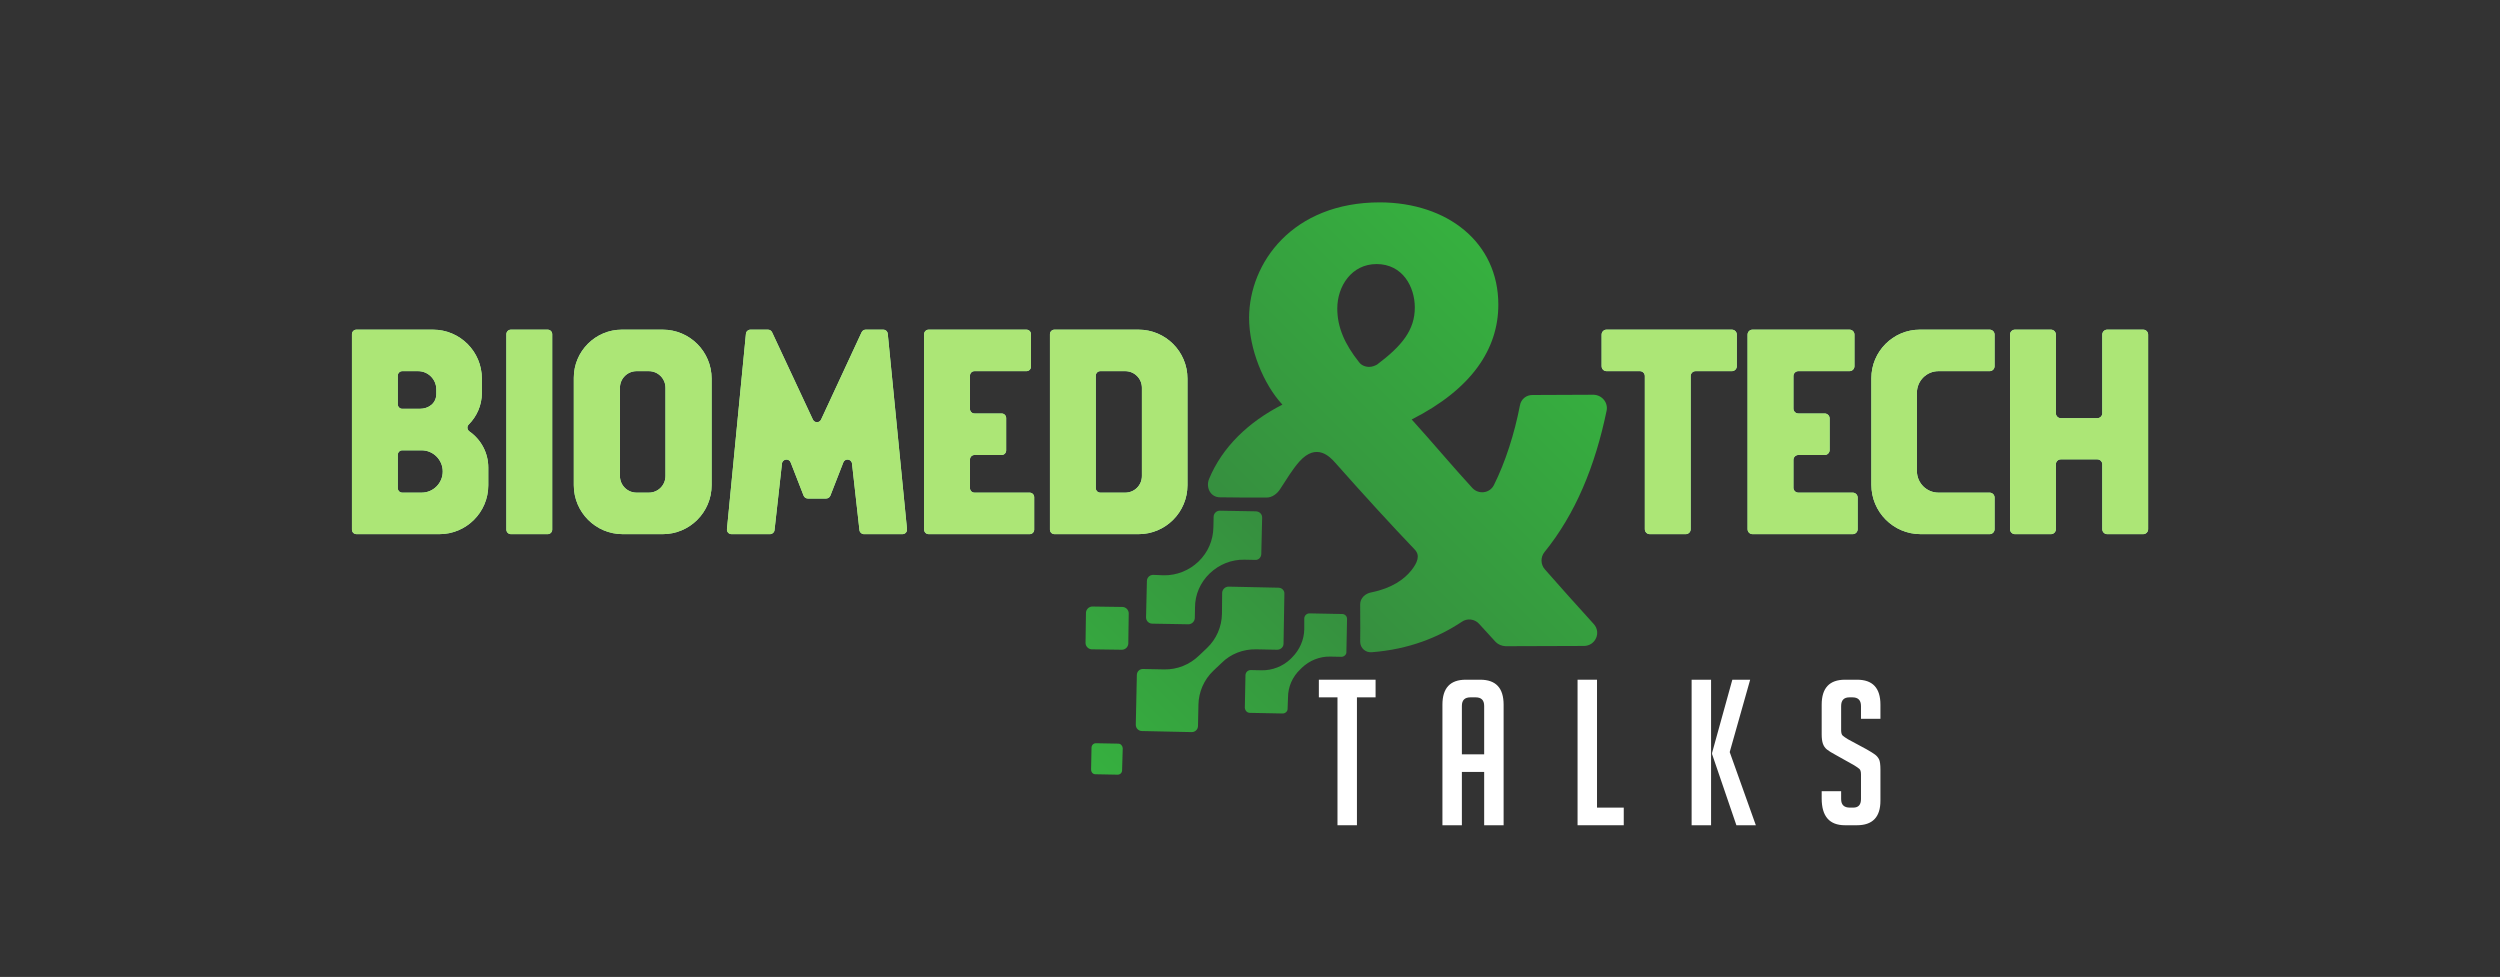 <?xml version="1.0" encoding="UTF-8" standalone="no"?>
<svg xmlns="http://www.w3.org/2000/svg" xmlns:xlink="http://www.w3.org/1999/xlink" xmlns:serif="http://www.serif.com/" width="100%" height="100%" viewBox="0 0 824 322" version="1.1" xml:space="preserve" style="fill-rule:evenodd;clip-rule:evenodd;stroke-linejoin:round;stroke-miterlimit:2;">
    <rect x="0" y="0" width="824" height="322" fill="#333333" stroke="none"/>
    <g id="Mesa-de-trabajo1" serif:id="Mesa de trabajo1" transform="matrix(1,0,0,1.952,0,0)">
        <rect x="0" y="0" width="824" height="165" style="fill:none;"></rect>
        <g transform="matrix(1.791,0,0,0.918,62.271,-119.679)">
            <g>
                <g transform="matrix(47.881,-47.881,-47.881,-47.881,201.948,235.583)">
                    <path d="M0.417,0.56C0.357,0.5 0.317,0.405 0.314,0.329C0.215,0.361 0.117,0.363 0.03,0.327C0.007,0.317 -0.002,0.289 0.016,0.271C0.055,0.231 0.062,0.224 0.105,0.181C0.116,0.17 0.133,0.168 0.147,0.171C0.181,0.178 0.207,0.185 0.237,0.187C0.308,0.191 0.305,0.136 0.304,0.116C0.297,0 0.292,-0.112 0.29,-0.203C0.29,-0.227 0.268,-0.234 0.245,-0.237C0.213,-0.241 0.172,-0.234 0.125,-0.203C0.111,-0.193 0.092,-0.192 0.08,-0.204C0.047,-0.238 0.008,-0.276 0.008,-0.276C-0.004,-0.288 -0.003,-0.308 0.011,-0.319C0.087,-0.384 0.167,-0.418 0.242,-0.433C0.259,-0.436 0.272,-0.452 0.271,-0.47C0.27,-0.494 0.269,-0.515 0.268,-0.537C0.268,-0.547 0.272,-0.556 0.279,-0.564L0.43,-0.714C0.452,-0.736 0.49,-0.722 0.491,-0.69C0.494,-0.623 0.498,-0.557 0.502,-0.492C0.503,-0.474 0.517,-0.46 0.534,-0.458C0.668,-0.444 0.797,-0.39 0.925,-0.306C0.944,-0.294 0.947,-0.267 0.931,-0.25L0.814,-0.134C0.802,-0.121 0.783,-0.119 0.769,-0.129C0.704,-0.173 0.632,-0.21 0.566,-0.232C0.542,-0.24 0.518,-0.221 0.519,-0.196C0.522,-0.121 0.53,-0.031 0.534,0.052C0.708,-0.005 0.836,0.021 0.921,0.106C1.041,0.226 1.019,0.4 0.89,0.53C0.722,0.698 0.523,0.665 0.417,0.56ZM0.543,0.264C0.55,0.325 0.568,0.372 0.604,0.408C0.647,0.451 0.717,0.466 0.765,0.418C0.815,0.368 0.795,0.301 0.755,0.261C0.712,0.218 0.657,0.212 0.573,0.224C0.566,0.226 0.559,0.229 0.553,0.235C0.546,0.242 0.541,0.253 0.543,0.264Z" style="fill:url(#_Linear1);fill-rule:nonzero;"></path>
                </g>
                <g transform="matrix(-39.349,39.349,39.349,39.349,204.038,231.622)">
                    <path d="M0.118,-0.275L0.143,-0.251C0.174,-0.221 0.215,-0.205 0.258,-0.206C0.3,-0.207 0.341,-0.224 0.371,-0.255L0.395,-0.281C0.403,-0.289 0.416,-0.289 0.424,-0.281L0.511,-0.198C0.519,-0.19 0.519,-0.177 0.511,-0.169L0.428,-0.083C0.42,-0.075 0.407,-0.075 0.399,-0.082L0.373,-0.107C0.343,-0.137 0.302,-0.153 0.259,-0.152C0.216,-0.151 0.176,-0.134 0.146,-0.103L0.121,-0.077C0.114,-0.069 0.101,-0.069 0.093,-0.077L0.006,-0.16C-0.002,-0.168 -0.002,-0.18 0.006,-0.189L0.089,-0.275C0.089,-0.275 0.089,-0.275 0.089,-0.275C0.097,-0.283 0.11,-0.283 0.118,-0.275ZM0.275,-0.078L0.325,-0.029C0.356,0.001 0.397,0.017 0.44,0.016L0.477,0.015C0.52,0.014 0.56,-0.003 0.59,-0.034L0.638,-0.084C0.646,-0.093 0.659,-0.093 0.667,-0.085L0.786,0.029C0.794,0.037 0.794,0.05 0.786,0.058L0.672,0.177C0.664,0.185 0.651,0.185 0.643,0.177L0.593,0.129C0.562,0.099 0.521,0.083 0.478,0.084L0.441,0.085C0.398,0.085 0.358,0.103 0.328,0.134L0.28,0.184C0.272,0.192 0.259,0.193 0.251,0.185L0.132,0.07C0.124,0.063 0.124,0.05 0.132,0.042C0.132,0.042 0.246,-0.077 0.246,-0.077C0.254,-0.085 0.267,-0.085 0.275,-0.078ZM0.64,-0.35L0.712,-0.28C0.72,-0.272 0.72,-0.259 0.713,-0.251L0.643,-0.179C0.635,-0.171 0.622,-0.171 0.614,-0.178L0.542,-0.248C0.534,-0.256 0.534,-0.269 0.541,-0.277C0.541,-0.277 0.611,-0.349 0.611,-0.349C0.619,-0.357 0.632,-0.357 0.64,-0.35ZM0.143,0.174L0.169,0.2C0.194,0.224 0.228,0.237 0.263,0.237L0.271,0.237C0.306,0.236 0.34,0.221 0.364,0.196L0.389,0.17C0.396,0.163 0.406,0.163 0.413,0.169L0.491,0.244C0.497,0.251 0.498,0.261 0.491,0.268L0.416,0.346C0.41,0.352 0.399,0.353 0.393,0.346L0.366,0.321C0.341,0.296 0.307,0.283 0.272,0.284L0.264,0.284C0.229,0.285 0.196,0.299 0.172,0.324L0.146,0.351C0.14,0.357 0.129,0.358 0.123,0.351L0.045,0.276C0.038,0.27 0.038,0.259 0.044,0.253C0.044,0.253 0.119,0.175 0.119,0.175C0.126,0.168 0.136,0.168 0.143,0.174ZM0.943,-0.021L0.995,0.029C1.001,0.035 1.002,0.044 0.996,0.05L0.945,0.103C0.939,0.109 0.93,0.109 0.924,0.103L0.871,0.053C0.866,0.047 0.865,0.038 0.871,0.032C0.871,0.032 0.922,-0.021 0.922,-0.021C0.928,-0.027 0.937,-0.027 0.943,-0.021Z" style="fill:url(#_Linear2);fill-rule:nonzero;"></path>
                </g>
                <g transform="matrix(1,0,0,1,46.709,202.532)">
                    <path d="M0,14.56C0,12.409 -1.744,10.665 -3.895,10.665L-7.441,10.665C-7.901,10.665 -8.274,11.038 -8.274,11.498L-8.274,17.622C-8.274,18.082 -7.901,18.455 -7.441,18.455L-3.895,18.455C-1.744,18.455 0,16.711 0,14.56ZM-8.274,2.202C-8.274,2.662 -7.901,3.035 -7.441,3.035L-4.244,3.035C-2.579,3.035 -1.182,2.014 -1.182,0.295L-1.182,-0.538C-1.182,-2.392 -2.685,-3.896 -4.54,-3.896L-7.441,-3.896C-7.901,-3.896 -8.274,-3.523 -8.274,-3.063L-8.274,2.202ZM8.382,13.835L8.382,17.085C8.382,22.056 4.352,26.085 -0.618,26.085L-15.877,26.085C-16.337,26.085 -16.709,25.712 -16.709,25.252L-16.709,-10.692C-16.709,-11.152 -16.337,-11.525 -15.877,-11.525L-1.8,-11.525C3.17,-11.525 7.2,-7.496 7.2,-2.526L7.2,0.134C7.2,2.389 6.254,4.446 4.767,5.936C4.401,6.303 4.496,6.906 4.921,7.202C7.024,8.669 8.382,11.108 8.382,13.835" style="fill:rgb(171,255,177);fill-rule:nonzero;"></path>
                </g>
                <g transform="matrix(1,0,0,1,58.42,191.84)">
                    <path d="M0,35.944L0,0C0,-0.46 0.373,-0.833 0.833,-0.833L7.603,-0.833C8.062,-0.833 8.435,-0.46 8.435,0L8.435,35.944C8.435,36.404 8.062,36.777 7.603,36.777L0.833,36.777C0.373,36.777 0,36.404 0,35.944" style="fill:rgb(171,255,177);fill-rule:nonzero;"></path>
                </g>
                <g transform="matrix(1,0,0,1,87.7,217.925)">
                    <path d="M0,-16.226C0,-17.945 -1.397,-19.289 -3.062,-19.289L-5.319,-19.289C-6.985,-19.289 -8.382,-17.945 -8.382,-16.226L-8.382,0C-8.382,1.719 -6.985,3.062 -5.319,3.062L-3.062,3.062C-1.397,3.062 0,1.719 0,0L0,-16.226ZM8.489,-17.919L8.489,1.692C8.489,6.663 4.46,10.692 -0.51,10.692L-7.871,10.692C-12.841,10.692 -16.871,6.663 -16.871,1.692L-16.871,-18.08C-16.871,-22.941 -12.893,-26.918 -8.032,-26.918L-0.51,-26.918C4.46,-26.918 8.489,-22.889 8.489,-17.919" style="fill:rgb(171,255,177);fill-rule:nonzero;"></path>
                </g>
                <g transform="matrix(1,0,0,1,128.605,227.866)">
                    <path d="M0,-36.108L3.543,-0.164C3.591,0.326 3.207,0.751 2.714,0.751L-4.38,0.751C-4.804,0.751 -5.16,0.432 -5.207,0.011L-6.576,-12.225C-6.672,-13.09 -7.863,-13.246 -8.179,-12.435L-10.559,-6.334C-10.684,-6.015 -10.992,-5.804 -11.335,-5.804L-14.71,-5.804C-15.053,-5.804 -15.361,-6.015 -15.486,-6.334L-17.866,-12.435C-18.182,-13.246 -19.373,-13.09 -19.469,-12.225L-20.838,0.011C-20.885,0.432 -21.241,0.751 -21.666,0.751L-28.761,0.751C-29.253,0.751 -29.637,0.327 -29.59,-0.163L-26.098,-36.107C-26.056,-36.534 -25.698,-36.859 -25.269,-36.859L-22.041,-36.859C-21.718,-36.859 -21.424,-36.672 -21.287,-36.379L-13.779,-20.318C-13.48,-19.677 -12.568,-19.678 -12.27,-20.32L-4.811,-36.377C-4.674,-36.671 -4.38,-36.859 -4.056,-36.859L-0.829,-36.859C-0.4,-36.859 -0.042,-36.534 0,-36.108" style="fill:rgb(171,255,177);fill-rule:nonzero;"></path>
                </g>
                <g transform="matrix(1,0,0,1,144.567,198.637)">
                    <path d="M0,22.35L10.155,22.35C10.615,22.35 10.987,22.723 10.987,23.183L10.987,29.147C10.987,29.607 10.615,29.98 10.155,29.98L-8.435,29.98C-8.895,29.98 -9.268,29.607 -9.268,29.147L-9.268,-6.797C-9.268,-7.257 -8.895,-7.63 -8.435,-7.63L9.564,-7.63C10.023,-7.63 10.396,-7.257 10.396,-6.797L10.396,-0.834C10.396,-0.374 10.023,-0.001 9.564,-0.001L0,-0.001C-0.46,-0.001 -0.833,0.372 -0.833,0.832L-0.833,6.957C-0.833,7.417 -0.46,7.79 0,7.79L4.997,7.79C5.457,7.79 5.829,8.163 5.829,8.623L5.829,14.586C5.829,15.046 5.457,15.419 4.997,15.419L0,15.419C-0.46,15.419 -0.833,15.792 -0.833,16.252L-0.833,21.517C-0.833,21.977 -0.46,22.35 0,22.35" style="fill:rgb(171,255,177);fill-rule:nonzero;"></path>
                </g>
                <g transform="matrix(1,0,0,1,175.378,217.925)">
                    <path d="M0,-16.226C0,-17.945 -1.397,-19.289 -3.062,-19.289L-7.656,-19.289C-8.116,-19.289 -8.489,-18.916 -8.489,-18.456L-8.489,2.229C-8.489,2.689 -8.116,3.062 -7.656,3.062L-3.062,3.062C-1.397,3.062 0,1.719 0,0L0,-16.226ZM8.382,-17.919L8.382,1.692C8.382,6.663 4.352,10.692 -0.618,10.692L-16.092,10.692C-16.552,10.692 -16.924,10.319 -16.924,9.859L-16.924,-26.085C-16.924,-26.545 -16.552,-26.918 -16.092,-26.918L-0.618,-26.918C4.352,-26.918 8.382,-22.889 8.382,-17.919" style="fill:rgb(171,255,177);fill-rule:nonzero;"></path>
                </g>
                <g transform="matrix(1,0,0,1,46.709,202.532)">
                    <path d="M0,14.56C0,12.409 -1.744,10.665 -3.895,10.665L-7.441,10.665C-7.901,10.665 -8.274,11.038 -8.274,11.498L-8.274,17.622C-8.274,18.082 -7.901,18.455 -7.441,18.455L-3.895,18.455C-1.744,18.455 0,16.711 0,14.56ZM-8.274,2.202C-8.274,2.662 -7.901,3.035 -7.441,3.035L-4.244,3.035C-2.579,3.035 -1.182,2.014 -1.182,0.295L-1.182,-0.538C-1.182,-2.392 -2.685,-3.896 -4.54,-3.896L-7.441,-3.896C-7.901,-3.896 -8.274,-3.523 -8.274,-3.063L-8.274,2.202ZM8.382,13.835L8.382,17.085C8.382,22.056 4.352,26.085 -0.618,26.085L-15.877,26.085C-16.337,26.085 -16.709,25.712 -16.709,25.252L-16.709,-10.692C-16.709,-11.152 -16.337,-11.525 -15.877,-11.525L-1.8,-11.525C3.17,-11.525 7.2,-7.496 7.2,-2.526L7.2,0.134C7.2,2.389 6.254,4.446 4.767,5.936C4.401,6.303 4.496,6.906 4.921,7.202C7.024,8.669 8.382,11.108 8.382,13.835" style="fill:rgb(172,230,118);fill-rule:nonzero;"></path>
                </g>
                <g transform="matrix(1,0,0,1,58.42,191.84)">
                    <path d="M0,35.944L0,0C0,-0.46 0.373,-0.833 0.833,-0.833L7.603,-0.833C8.062,-0.833 8.435,-0.46 8.435,0L8.435,35.944C8.435,36.404 8.062,36.777 7.603,36.777L0.833,36.777C0.373,36.777 0,36.404 0,35.944" style="fill:rgb(172,230,118);fill-rule:nonzero;"></path>
                </g>
                <g transform="matrix(1,0,0,1,87.7,217.925)">
                    <path d="M0,-16.226C0,-17.945 -1.397,-19.289 -3.062,-19.289L-5.319,-19.289C-6.985,-19.289 -8.382,-17.945 -8.382,-16.226L-8.382,0C-8.382,1.719 -6.985,3.062 -5.319,3.062L-3.062,3.062C-1.397,3.062 0,1.719 0,0L0,-16.226ZM8.489,-17.919L8.489,1.692C8.489,6.663 4.46,10.692 -0.51,10.692L-7.871,10.692C-12.841,10.692 -16.871,6.663 -16.871,1.692L-16.871,-18.08C-16.871,-22.941 -12.893,-26.918 -8.032,-26.918L-0.51,-26.918C4.46,-26.918 8.489,-22.889 8.489,-17.919" style="fill:rgb(172,230,118);fill-rule:nonzero;"></path>
                </g>
                <g transform="matrix(1,0,0,1,128.605,227.866)">
                    <path d="M0,-36.108L3.543,-0.164C3.591,0.326 3.207,0.751 2.714,0.751L-4.38,0.751C-4.804,0.751 -5.16,0.432 -5.207,0.011L-6.576,-12.225C-6.672,-13.09 -7.863,-13.246 -8.179,-12.435L-10.559,-6.334C-10.684,-6.015 -10.992,-5.804 -11.335,-5.804L-14.71,-5.804C-15.053,-5.804 -15.361,-6.015 -15.486,-6.334L-17.866,-12.435C-18.182,-13.246 -19.373,-13.09 -19.469,-12.225L-20.838,0.011C-20.885,0.432 -21.241,0.751 -21.666,0.751L-28.761,0.751C-29.253,0.751 -29.637,0.327 -29.59,-0.163L-26.098,-36.107C-26.056,-36.534 -25.698,-36.859 -25.269,-36.859L-22.041,-36.859C-21.718,-36.859 -21.424,-36.672 -21.287,-36.379L-13.779,-20.318C-13.48,-19.677 -12.568,-19.678 -12.27,-20.32L-4.811,-36.377C-4.674,-36.671 -4.38,-36.859 -4.056,-36.859L-0.829,-36.859C-0.4,-36.859 -0.042,-36.534 0,-36.108" style="fill:rgb(172,230,118);fill-rule:nonzero;"></path>
                </g>
                <g transform="matrix(1,0,0,1,144.567,198.637)">
                    <path d="M0,22.35L10.155,22.35C10.615,22.35 10.987,22.723 10.987,23.183L10.987,29.147C10.987,29.607 10.615,29.98 10.155,29.98L-8.435,29.98C-8.895,29.98 -9.268,29.607 -9.268,29.147L-9.268,-6.797C-9.268,-7.257 -8.895,-7.63 -8.435,-7.63L9.564,-7.63C10.023,-7.63 10.396,-7.257 10.396,-6.797L10.396,-0.834C10.396,-0.374 10.023,-0.001 9.564,-0.001L0,-0.001C-0.46,-0.001 -0.833,0.372 -0.833,0.832L-0.833,6.957C-0.833,7.417 -0.46,7.79 0,7.79L4.997,7.79C5.457,7.79 5.829,8.163 5.829,8.623L5.829,14.586C5.829,15.046 5.457,15.419 4.997,15.419L0,15.419C-0.46,15.419 -0.833,15.792 -0.833,16.252L-0.833,21.517C-0.833,21.977 -0.46,22.35 0,22.35" style="fill:rgb(172,230,118);fill-rule:nonzero;"></path>
                </g>
                <g transform="matrix(1,0,0,1,175.378,217.925)">
                    <path d="M0,-16.226C0,-17.945 -1.397,-19.289 -3.062,-19.289L-7.656,-19.289C-8.116,-19.289 -8.489,-18.916 -8.489,-18.456L-8.489,2.229C-8.489,2.689 -8.116,3.062 -7.656,3.062L-3.062,3.062C-1.397,3.062 0,1.719 0,0L0,-16.226ZM8.382,-17.919L8.382,1.692C8.382,6.663 4.352,10.692 -0.618,10.692L-16.092,10.692C-16.552,10.692 -16.924,10.319 -16.924,9.859L-16.924,-26.085C-16.924,-26.545 -16.552,-26.918 -16.092,-26.918L-0.618,-26.918C4.352,-26.918 8.382,-22.889 8.382,-17.919" style="fill:rgb(172,230,118);fill-rule:nonzero;"></path>
                </g>
                <g transform="matrix(1,0,0,1,260.886,228.617)">
                    <path d="M0,-37.61L23.063,-37.61C23.564,-37.61 23.97,-37.204 23.97,-36.704L23.97,-30.887C23.97,-30.387 23.564,-29.981 23.063,-29.981L16.387,-29.981C15.887,-29.981 15.481,-29.575 15.481,-29.074L15.481,-0.906C15.481,-0.406 15.075,0 14.575,0L7.952,0C7.451,0 7.046,-0.406 7.046,-0.906L7.046,-29.074C7.046,-29.575 6.64,-29.981 6.139,-29.981L0,-29.981C-0.501,-29.981 -0.906,-30.387 -0.906,-30.887L-0.906,-36.704C-0.906,-37.204 -0.501,-37.61 0,-37.61" style="fill:rgb(171,255,177);fill-rule:nonzero;"></path>
                </g>
                <g transform="matrix(1,0,0,1,296.183,198.637)">
                    <path d="M0,22.35L10.008,22.35C10.508,22.35 10.914,22.756 10.914,23.256L10.914,29.073C10.914,29.574 10.508,29.98 10.008,29.98L-8.435,29.98C-8.936,29.98 -9.342,29.574 -9.342,29.073L-9.342,-6.724C-9.342,-7.224 -8.936,-7.63 -8.435,-7.63L9.417,-7.63C9.918,-7.63 10.323,-7.224 10.323,-6.724L10.323,-0.907C10.323,-0.407 9.918,-0.001 9.417,-0.001L0,-0.001C-0.501,-0.001 -0.906,0.405 -0.906,0.905L-0.906,6.883C-0.906,7.384 -0.501,7.79 0,7.79L4.85,7.79C5.35,7.79 5.756,8.196 5.756,8.696L5.756,14.513C5.756,15.013 5.35,15.419 4.85,15.419L0,15.419C-0.501,15.419 -0.906,15.825 -0.906,16.325L-0.906,21.444C-0.906,21.944 -0.501,22.35 0,22.35" style="fill:rgb(171,255,177);fill-rule:nonzero;"></path>
                </g>
                <g transform="matrix(1,0,0,1,318.533,228.617)">
                    <path d="M0,-37.61L12.855,-37.61C13.356,-37.61 13.761,-37.204 13.761,-36.704L13.761,-30.887C13.761,-30.387 13.356,-29.981 12.855,-29.981L3.439,-29.981C1.247,-29.981 -0.53,-28.204 -0.53,-26.012L-0.53,-11.598C-0.53,-9.407 1.247,-7.63 3.439,-7.63L12.855,-7.63C13.356,-7.63 13.761,-7.224 13.761,-6.723L13.761,-0.906C13.761,-0.406 13.356,0 12.855,0L0.162,0C-4.849,0 -8.912,-4.062 -8.912,-9.073L-8.912,-28.698C-8.912,-33.6 -4.901,-37.61 0,-37.61" style="fill:rgb(171,255,177);fill-rule:nonzero;"></path>
                </g>
                <g transform="matrix(1,0,0,1,353.024,228.617)">
                    <path d="M0,-37.61L6.623,-37.61C7.123,-37.61 7.529,-37.204 7.529,-36.704L7.529,-0.906C7.529,-0.406 7.123,0 6.623,0L0,0C-0.501,0 -0.906,-0.406 -0.906,-0.906L-0.906,-12.848C-0.906,-13.349 -1.312,-13.755 -1.813,-13.755L-8.543,-13.755C-9.043,-13.755 -9.449,-13.349 -9.449,-12.848L-9.449,-0.906C-9.449,-0.406 -9.855,0 -10.355,0L-16.978,0C-17.479,0 -17.884,-0.406 -17.884,-0.906L-17.884,-36.704C-17.884,-37.204 -17.479,-37.61 -16.978,-37.61L-10.355,-37.61C-9.855,-37.61 -9.449,-37.204 -9.449,-36.704L-9.449,-22.237C-9.449,-21.736 -9.043,-21.33 -8.543,-21.33L-1.813,-21.33C-1.312,-21.33 -0.906,-21.736 -0.906,-22.237L-0.906,-36.704C-0.906,-37.204 -0.501,-37.61 0,-37.61" style="fill:rgb(171,255,177);fill-rule:nonzero;"></path>
                </g>
                <g transform="matrix(1,0,0,1,260.886,228.617)">
                    <path d="M0,-37.61L23.063,-37.61C23.564,-37.61 23.97,-37.204 23.97,-36.704L23.97,-30.887C23.97,-30.387 23.564,-29.981 23.063,-29.981L16.387,-29.981C15.887,-29.981 15.481,-29.575 15.481,-29.074L15.481,-0.906C15.481,-0.406 15.075,0 14.575,0L7.952,0C7.451,0 7.046,-0.406 7.046,-0.906L7.046,-29.074C7.046,-29.575 6.64,-29.981 6.139,-29.981L0,-29.981C-0.501,-29.981 -0.906,-30.387 -0.906,-30.887L-0.906,-36.704C-0.906,-37.204 -0.501,-37.61 0,-37.61" style="fill:rgb(172,230,118);fill-rule:nonzero;"></path>
                </g>
                <g transform="matrix(1,0,0,1,296.183,198.637)">
                    <path d="M0,22.35L10.008,22.35C10.508,22.35 10.914,22.756 10.914,23.256L10.914,29.073C10.914,29.574 10.508,29.98 10.008,29.98L-8.435,29.98C-8.936,29.98 -9.342,29.574 -9.342,29.073L-9.342,-6.724C-9.342,-7.224 -8.936,-7.63 -8.435,-7.63L9.417,-7.63C9.918,-7.63 10.323,-7.224 10.323,-6.724L10.323,-0.907C10.323,-0.407 9.918,-0.001 9.417,-0.001L0,-0.001C-0.501,-0.001 -0.906,0.405 -0.906,0.905L-0.906,6.883C-0.906,7.384 -0.501,7.79 0,7.79L4.85,7.79C5.35,7.79 5.756,8.196 5.756,8.696L5.756,14.513C5.756,15.013 5.35,15.419 4.85,15.419L0,15.419C-0.501,15.419 -0.906,15.825 -0.906,16.325L-0.906,21.444C-0.906,21.944 -0.501,22.35 0,22.35" style="fill:rgb(172,230,118);fill-rule:nonzero;"></path>
                </g>
                <g transform="matrix(1,0,0,1,318.533,228.617)">
                    <path d="M0,-37.61L12.855,-37.61C13.356,-37.61 13.761,-37.204 13.761,-36.704L13.761,-30.887C13.761,-30.387 13.356,-29.981 12.855,-29.981L3.439,-29.981C1.247,-29.981 -0.53,-28.204 -0.53,-26.012L-0.53,-11.598C-0.53,-9.407 1.247,-7.63 3.439,-7.63L12.855,-7.63C13.356,-7.63 13.761,-7.224 13.761,-6.723L13.761,-0.906C13.761,-0.406 13.356,0 12.855,0L0.162,0C-4.849,0 -8.912,-4.062 -8.912,-9.073L-8.912,-28.698C-8.912,-33.6 -4.901,-37.61 0,-37.61" style="fill:rgb(172,230,118);fill-rule:nonzero;"></path>
                </g>
                <g transform="matrix(1,0,0,1,353.024,228.617)">
                    <path d="M0,-37.61L6.623,-37.61C7.123,-37.61 7.529,-37.204 7.529,-36.704L7.529,-0.906C7.529,-0.406 7.123,0 6.623,0L0,0C-0.501,0 -0.906,-0.406 -0.906,-0.906L-0.906,-12.848C-0.906,-13.349 -1.312,-13.755 -1.813,-13.755L-8.543,-13.755C-9.043,-13.755 -9.449,-13.349 -9.449,-12.848L-9.449,-0.906C-9.449,-0.406 -9.855,0 -10.355,0L-16.978,0C-17.479,0 -17.884,-0.406 -17.884,-0.906L-17.884,-36.704C-17.884,-37.204 -17.479,-37.61 -16.978,-37.61L-10.355,-37.61C-9.855,-37.61 -9.449,-37.204 -9.449,-36.704L-9.449,-22.237C-9.449,-21.736 -9.043,-21.33 -8.543,-21.33L-1.813,-21.33C-1.312,-21.33 -0.906,-21.736 -0.906,-22.237L-0.906,-36.704C-0.906,-37.204 -0.501,-37.61 0,-37.61" style="fill:rgb(172,230,118);fill-rule:nonzero;"></path>
                </g>
                <g>
                    <path d="M214.95,258.636L214.95,282.161L211.371,282.161L211.371,258.636L207.941,258.636L207.941,255.392L218.38,255.392L218.38,258.636L214.95,258.636Z" style="fill:white;fill-rule:nonzero;"></path>
                    <path d="M234.263,282.161L230.683,282.161L230.683,259.978C230.683,256.92 232.113,255.392 234.971,255.392L237.655,255.392C240.514,255.392 241.943,256.92 241.943,259.978L241.943,282.161L238.364,282.161L238.364,272.356L234.263,272.356L234.263,282.161ZM238.364,269.112L238.364,260.201C238.364,259.157 237.842,258.636 236.798,258.636L235.829,258.636C234.785,258.636 234.263,259.157 234.263,260.201L234.263,269.112L238.364,269.112Z" style="fill:white;fill-rule:nonzero;"></path>
                    <path d="M264.052,282.161L255.551,282.161L255.551,255.392L259.131,255.392L259.131,278.918L264.052,278.918L264.052,282.161Z" style="fill:white;fill-rule:nonzero;"></path>
                    <path d="M280.121,282.161L276.542,282.161L276.542,255.392L280.121,255.392L280.121,282.161ZM288.361,282.161L284.781,282.161L280.307,269.075L280.307,268.851L284.036,255.392L287.317,255.392L283.551,268.702L288.361,282.161Z" style="fill:white;fill-rule:nonzero;"></path>
                    <path d="M307.711,262.588L307.711,260.239C307.711,259.17 307.189,258.636 306.145,258.636L305.585,258.636C304.566,258.636 304.057,259.17 304.057,260.239L304.057,264.675C304.057,265.172 304.156,265.508 304.355,265.682C304.554,265.856 304.877,266.08 305.324,266.353L308.717,268.18C309.463,268.603 309.991,268.932 310.302,269.168C310.612,269.404 310.855,269.69 311.029,270.026C311.203,270.361 311.29,271.001 311.29,271.946L311.29,277.65C311.29,280.657 309.848,282.161 306.965,282.161L304.765,282.161C301.907,282.161 300.478,280.521 300.478,277.24L300.478,275.898L304.057,275.898L304.057,277.352C304.057,278.396 304.591,278.918 305.66,278.918L306.294,278.918C307.238,278.918 307.711,278.396 307.711,277.352L307.711,272.803C307.711,272.306 307.611,271.97 307.412,271.796C307.213,271.622 306.89,271.399 306.443,271.125L303.05,269.224C302.305,268.826 301.764,268.491 301.428,268.217C301.093,267.944 300.85,267.59 300.701,267.155C300.552,266.72 300.478,266.154 300.478,265.458L300.478,259.978C300.478,256.92 301.907,255.392 304.765,255.392L307.002,255.392C309.861,255.392 311.29,256.92 311.29,259.978L311.29,262.588L307.711,262.588Z" style="fill:white;fill-rule:nonzero;"></path>
                </g>
            </g>
        </g>
    </g>
    <defs>
        <linearGradient id="_Linear1" x1="0" y1="0" x2="1" y2="0" gradientUnits="userSpaceOnUse" gradientTransform="matrix(1,0,0,-1,0,-0.039)"><stop offset="0" style="stop-color:rgb(54,143,63);stop-opacity:1"></stop><stop offset="1" style="stop-color:rgb(54,176,63);stop-opacity:1"></stop></linearGradient>
        <linearGradient id="_Linear2" x1="0" y1="0" x2="1" y2="0" gradientUnits="userSpaceOnUse" gradientTransform="matrix(1,0,0,-1,0,0)"><stop offset="0" style="stop-color:rgb(54,143,63);stop-opacity:1"></stop><stop offset="1" style="stop-color:rgb(54,176,63);stop-opacity:1"></stop></linearGradient>
    </defs>
</svg>
